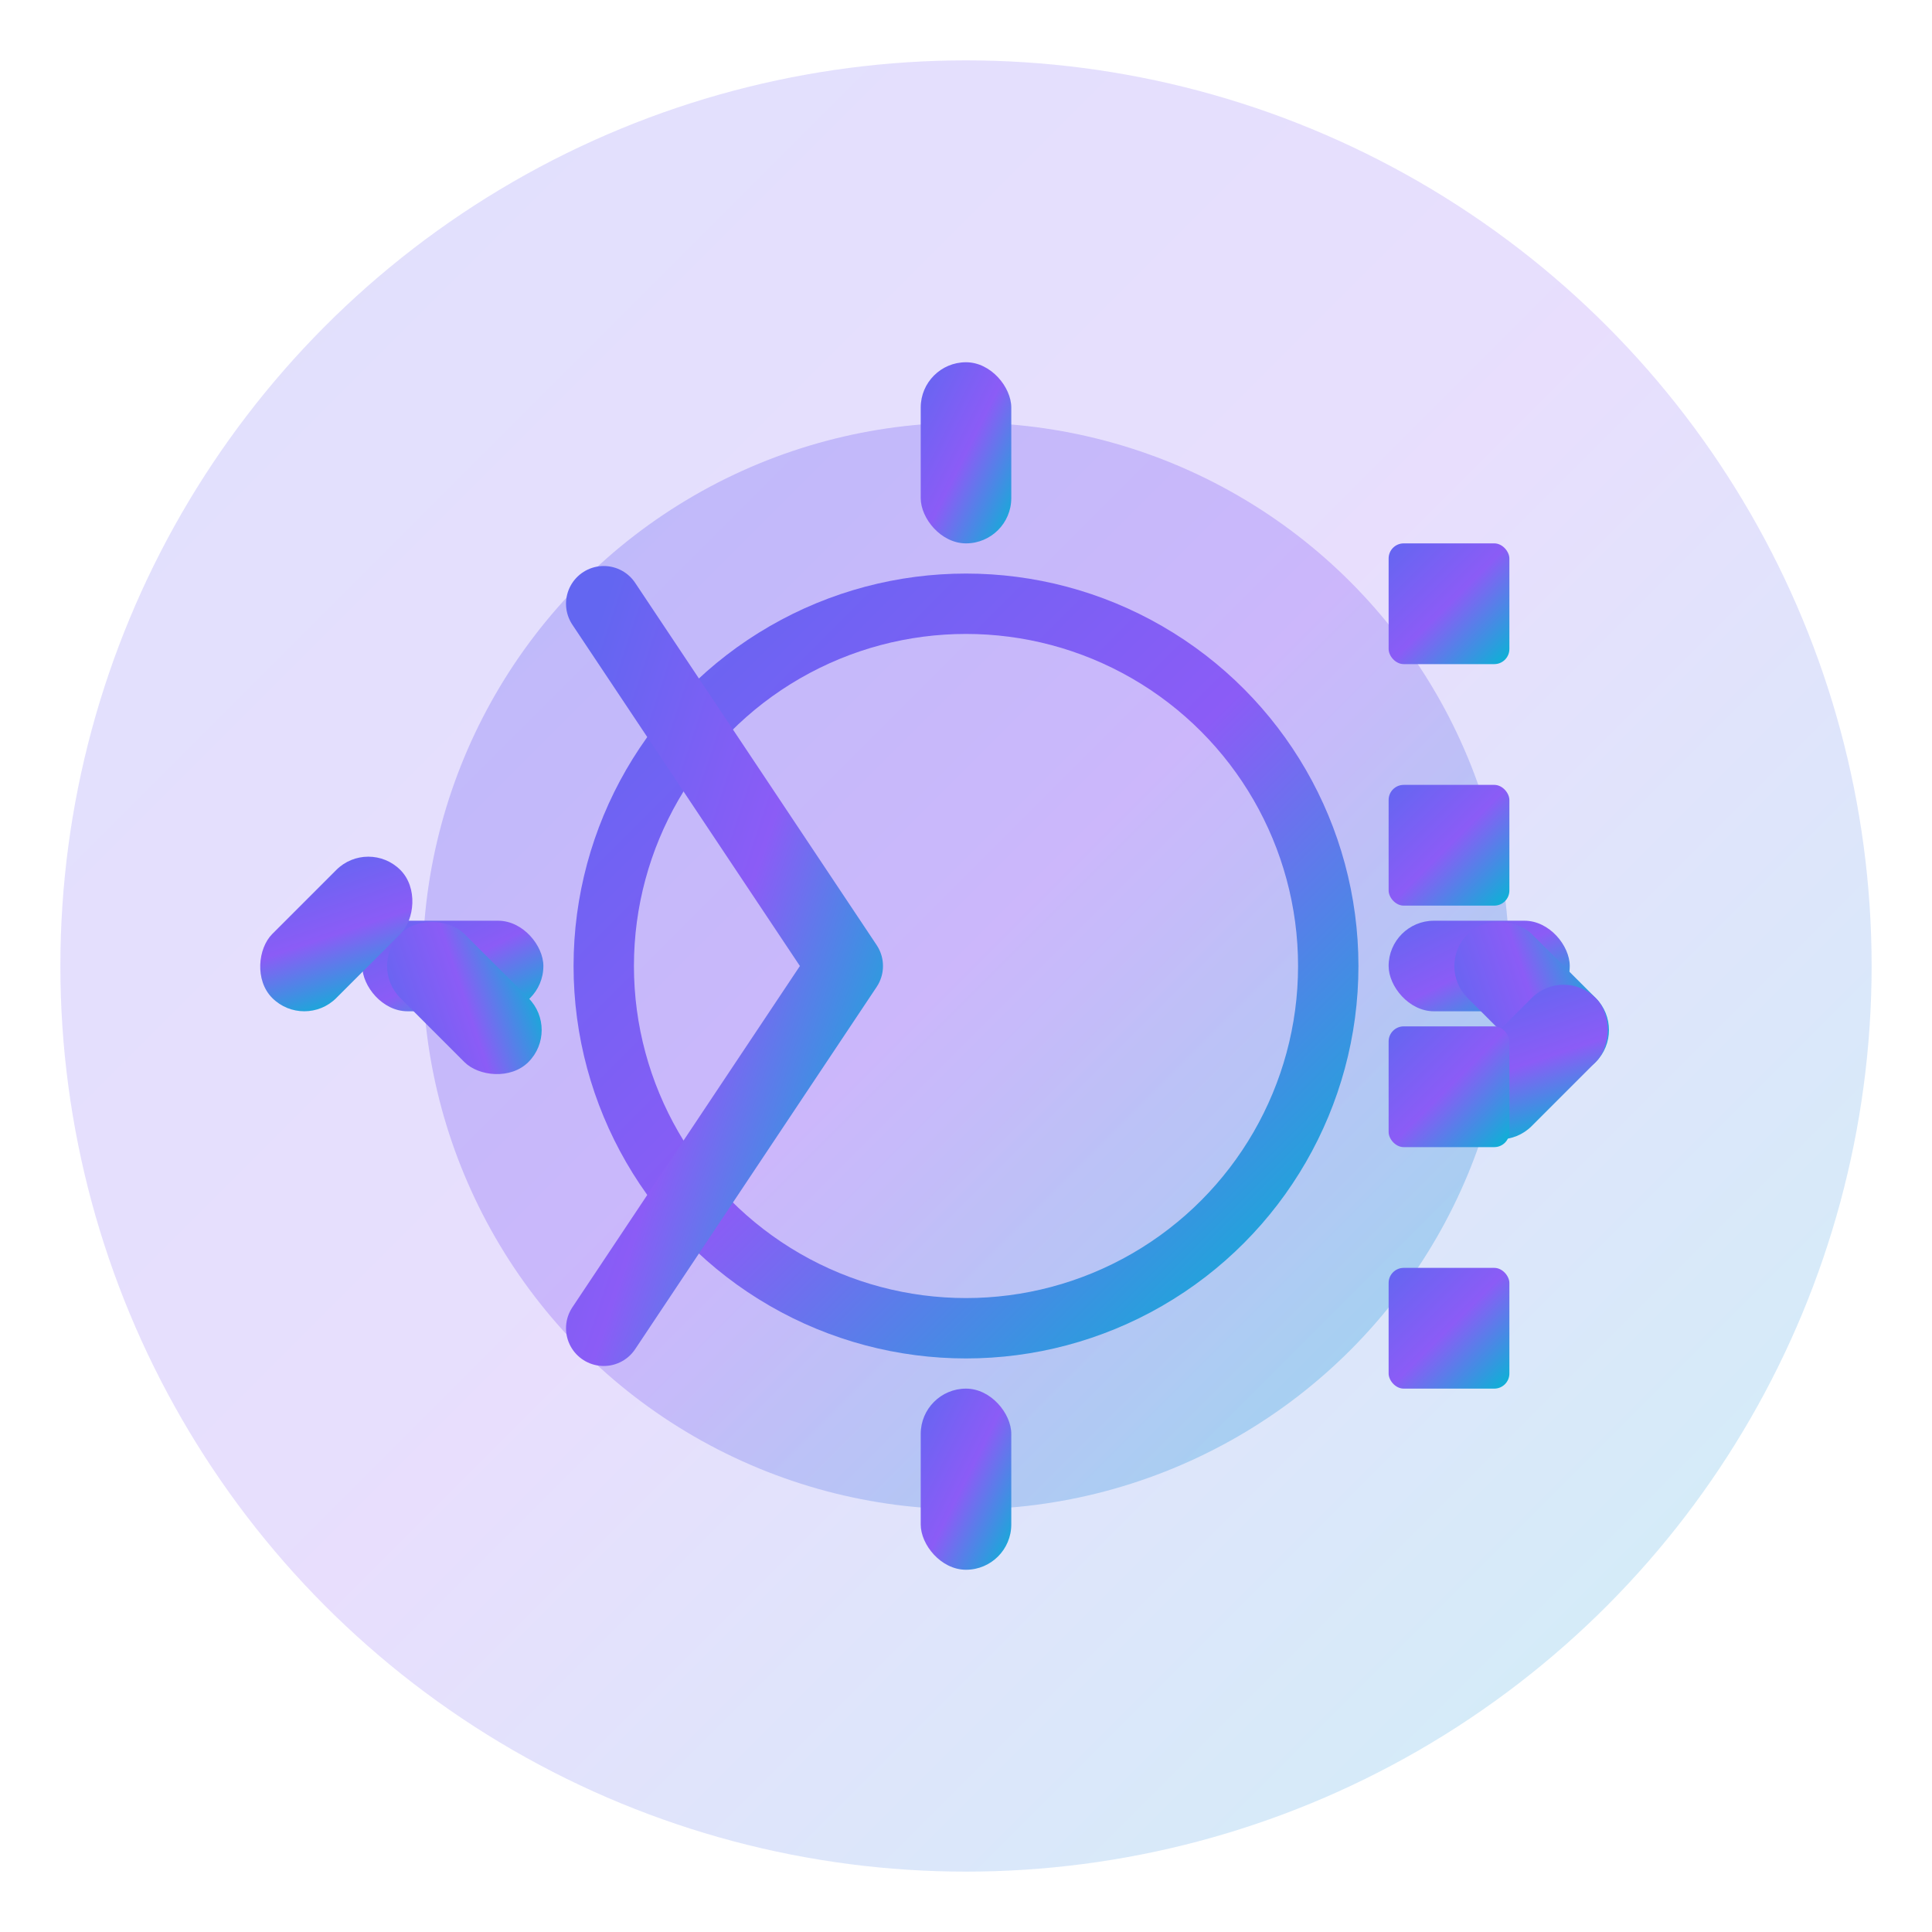 <svg viewBox="0 0 64 64" fill="none" xmlns="http://www.w3.org/2000/svg">
    <defs>
        <linearGradient id="faviconGradient" x1="0%" y1="0%" x2="100%" y2="100%">
            <stop offset="0%" style="stop-color:#6366f1;stop-opacity:1" />
            <stop offset="50%" style="stop-color:#8b5cf6;stop-opacity:1" />
            <stop offset="100%" style="stop-color:#06b6d4;stop-opacity:1" />
        </linearGradient>
    </defs>
    <!-- 背景圆形 -->
    <circle cx="32" cy="32" r="30" fill="url(#faviconGradient)" opacity="0.2"/>
    <!-- 主齿轮 -->
    <g transform="translate(32,32)">
        <!-- 齿轮主体 -->
        <circle cx="0" cy="0" r="18" fill="url(#faviconGradient)" opacity="0.3"/>
        <circle cx="0" cy="0" r="12" fill="none" stroke="url(#faviconGradient)" stroke-width="2"/>
        <!-- 齿轮齿 -->
        <rect x="-1.5" y="-20" width="3" height="6" fill="url(#faviconGradient)" rx="1.5"/>
        <rect x="-1.5" y="14" width="3" height="6" fill="url(#faviconGradient)" rx="1.5"/>
        <rect x="-20" y="-1.5" width="6" height="3" fill="url(#faviconGradient)" rx="1.5"/>
        <rect x="14" y="-1.5" width="6" height="3" fill="url(#faviconGradient)" rx="1.5"/>
        <rect x="-14" y="-14" width="3" height="6" fill="url(#faviconGradient)" rx="1.5" transform="rotate(-45)"/>
        <rect x="11" y="11" width="3" height="6" fill="url(#faviconGradient)" rx="1.5" transform="rotate(-45)"/>
        <rect x="14" y="-14" width="3" height="6" fill="url(#faviconGradient)" rx="1.5" transform="rotate(45)"/>
        <rect x="-17" y="11" width="3" height="6" fill="url(#faviconGradient)" rx="1.5" transform="rotate(45)"/>
    </g>
    <!-- 代码/部署箭头 -->
    <path d="M 20 20 L 28 32 L 20 44" stroke="url(#faviconGradient)" stroke-width="2.5" stroke-linecap="round" stroke-linejoin="round" fill="none"/>
    <path d="M 28 32 L 44 32" stroke="url(#faviconGradient)" stroke-width="2.5" stroke-linecap="round"/>
    <!-- 代码块符号 -->
    <rect x="46" y="18" width="4" height="4" rx="0.5" fill="url(#faviconGradient)"/>
    <rect x="46" y="26" width="4" height="4" rx="0.5" fill="url(#faviconGradient)"/>
    <rect x="46" y="34" width="4" height="4" rx="0.5" fill="url(#faviconGradient)"/>
    <rect x="46" y="42" width="4" height="4" rx="0.5" fill="url(#faviconGradient)"/>
</svg>

